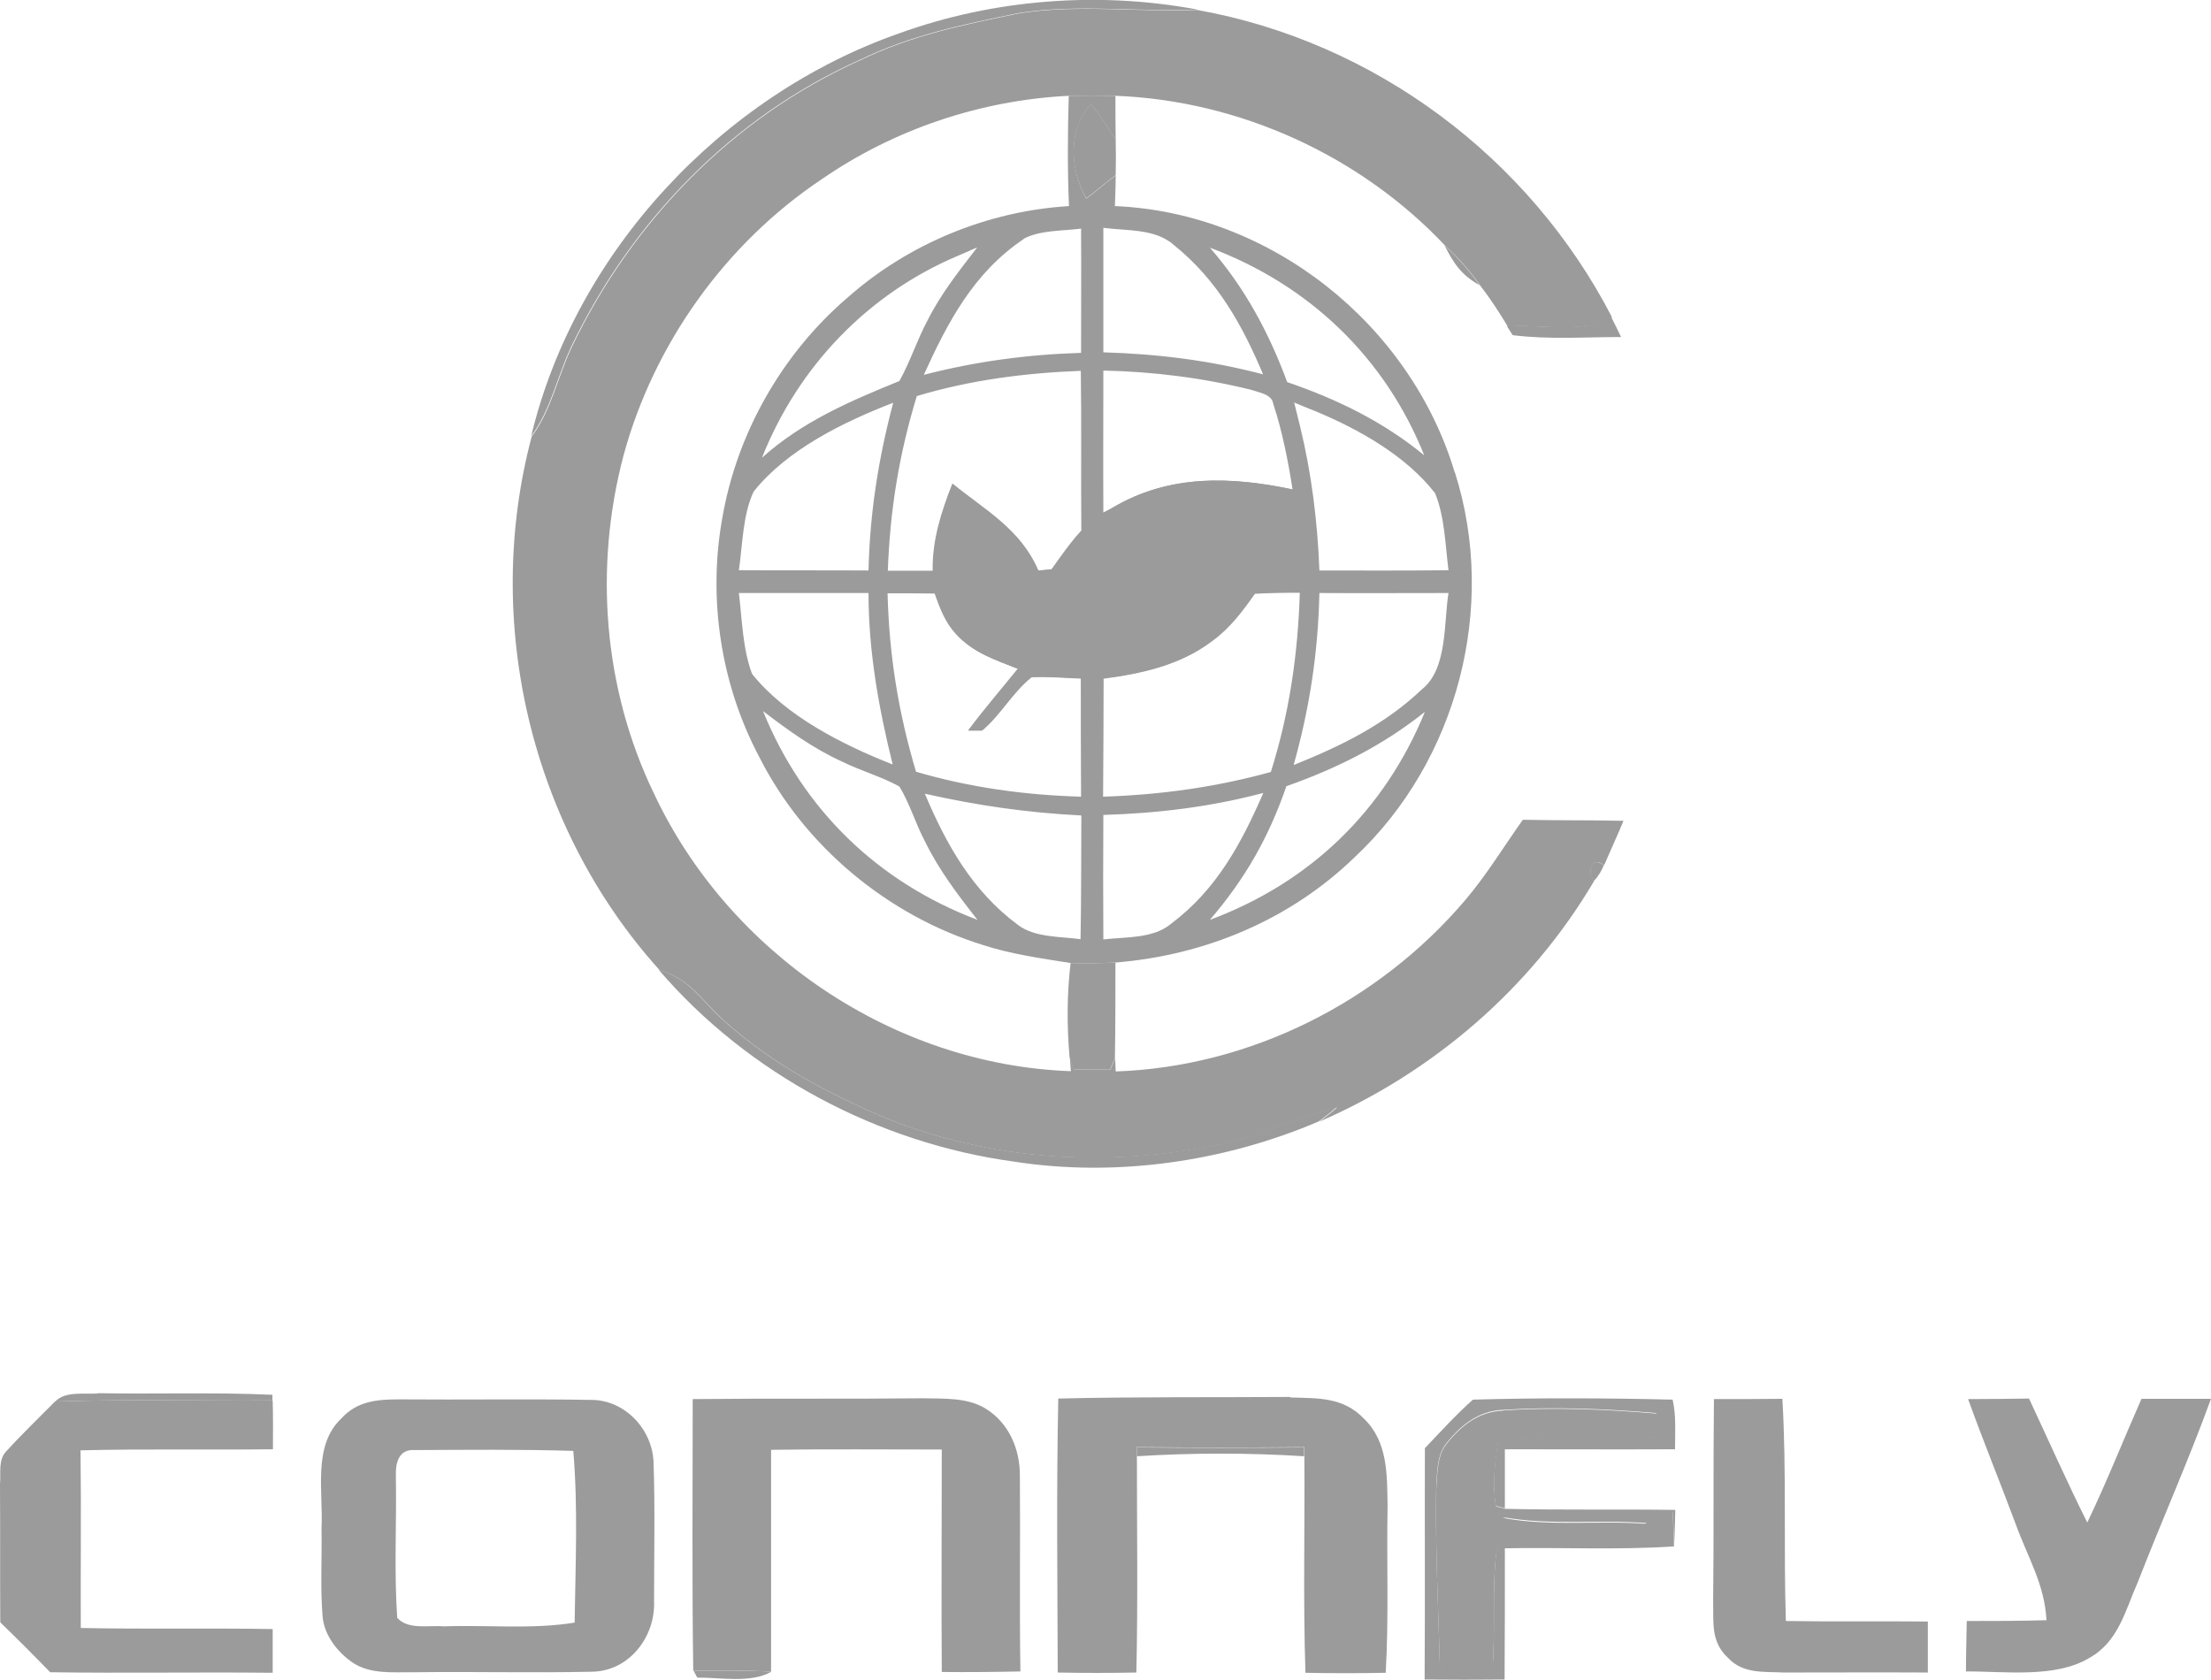 <?xml version="1.0" encoding="UTF-8"?>
<svg xmlns="http://www.w3.org/2000/svg" id="Livello_2" viewBox="0 0 82.38 62.61">
  <defs>
    <style>.cls-1{fill:#9c9b9b;}</style>
  </defs>
  <g id="Livello_1-2">
    <path class="cls-1" d="M44.58.36c-2.2.09-4.47-.22-6.64.13-2.05.42-4.01.82-5.9,1.74-4.76,2.13-8.52,6.02-10.76,10.7-.53,1.12-.74,2.31-1.49,3.33,1.64-6.85,7.09-12.7,13.72-15.02,3.51-1.27,7.41-1.57,11.07-.89h0Z"></path>
    <path class="cls-1" d="M56.74,30.55c-.72,1.01-1.35,2.06-2.16,3.01-3.23,3.79-8.01,6.2-13.01,6.37l-.02-.48-.18.41c-.46,0-.91,0-1.36-.01l-.15-.46.04.53c-6.6-.23-12.75-4.4-15.54-10.36-1.88-3.9-2.23-8.41-1.13-12.58,1.13-4.16,3.8-7.91,7.4-10.31,2.7-1.86,5.92-2.94,9.2-3.1.58-.01,1.16-.01,1.74,0,4.61.18,9.1,2.22,12.27,5.58.5.46.92.93,1.31,1.49.38.49.71,1,1.03,1.53,1.23-.1,2.8.3,3.88-.35-3.08-5.96-8.85-10.27-15.46-11.45-2.2.09-4.47-.22-6.64.13-2.05.42-4.01.82-5.9,1.74-4.76,2.13-8.52,6.02-10.76,10.7-.53,1.12-.74,2.31-1.49,3.33-1.84,6.92-.03,14.57,4.77,19.89,1.13.31,1.58,1.15,2.4,1.88,1.78,1.6,3.84,2.7,6.03,3.63,4.29,1.74,9.14,1.9,13.58.7,1.09-.36,2.12-.83,3.23-1.1-.21.19-.43.36-.66.53,4.24-1.84,7.88-4.97,10.23-8.96-.24-.36-.13-.96.38-.6.24-.55.49-1.1.72-1.65-1.25-.03-2.5-.01-3.74-.04Z"></path>
    <path class="cls-1" d="M39.82,3.57c.58-.01,1.16-.01,1.74,0,0,.55,0,1.1.01,1.65-.28-.46-.59-.91-.92-1.34-.87.96-.78,2.44-.18,3.52.38-.27.72-.59,1.1-.86,0,.39-.02.77-.03,1.16-.57,0-1.14-.01-1.71,0-.06-1.37-.05-2.74-.01-4.12h0Z"></path>
    <path class="cls-1" d="M40.65,3.87c.33.43.64.88.92,1.34.01.44.01.88,0,1.32-.38.27-.72.59-1.1.86-.61-1.07-.7-2.56.18-3.52h0Z"></path>
    <path class="cls-1" d="M53.82,9.14c.5.46.92.93,1.31,1.49-.69-.39-.96-.8-1.31-1.49h0Z"></path>
    <path class="cls-1" d="M60.03,11.81c.13.25.25.5.37.75-1.34,0-2.71.1-4.04-.07l-.21-.33c1.23-.1,2.8.3,3.88-.35h0Z"></path>
    <path class="cls-1" d="M35.49,18.02c1.24,1.01,2.53,1.69,3.2,3.24.16-.01.33-.03.5-.05.35-.49.69-.98,1.1-1.43.38-.3.77-.6,1.17-.86,2.1-1.25,4.39-1.17,6.71-.68.01.09.02.18.04.27-.8.78-.81,1.74-1.08,2.76-.11.3-.25.58-.38.87-.46.65-.92,1.27-1.57,1.74-1.17.9-2.61,1.22-4.04,1.41-.28,0-.56,0-.85,0-.61-.02-1.24-.08-1.85-.05-.71.56-1.16,1.42-1.85,1.99h-.5c.59-.79,1.23-1.53,1.85-2.3-.84-.33-1.68-.6-2.3-1.29-.41-.44-.6-.97-.8-1.52-.02-.29-.05-.57-.07-.85-.02-1.14.32-2.19.73-3.24h0Z"></path>
    <path class="cls-1" d="M48.2,18.51c.13.91.2,1.83.24,2.76h-1.31c.27-1.01.28-1.97,1.08-2.76h0Z"></path>
    <path class="cls-1" d="M54.2,17.6c-1.66-5.53-6.87-9.67-12.65-9.92-.57,0-1.14-.01-1.71,0-3.03.18-5.99,1.4-8.26,3.41-2.44,2.09-4.13,5.06-4.67,8.23-.54,3-.05,6.2,1.38,8.89,1.68,3.33,4.79,5.91,8.34,7.01,1.05.34,2.18.5,3.27.67.56.01,1.11.01,1.67-.02,3.33-.27,6.5-1.59,8.91-3.93,3.83-3.59,5.32-9.33,3.73-14.33ZM38.14,8.9c.61-.33,1.46-.29,2.14-.38.01,1.54,0,3.08,0,4.63-1.99.06-3.94.32-5.86.82.9-1.98,1.86-3.81,3.72-5.06ZM40.28,19.79c-.41.44-.75.94-1.1,1.43-.16.02-.33.03-.5.05-.67-1.55-1.96-2.22-3.2-3.24-.41,1.05-.75,2.09-.73,3.24-.56,0-1.12,0-1.67,0,.08-2.26.42-4.35,1.08-6.51,2-.6,4.03-.86,6.11-.94.03,2,0,3.99.02,5.99ZM34.82,22.11c.2.56.39,1.08.8,1.52.63.69,1.47.96,2.3,1.29-.62.77-1.26,1.51-1.85,2.3h.5c.69-.57,1.14-1.43,1.85-1.99.61-.03,1.24.02,1.85.05,0,1.47,0,2.94.01,4.41-2.09-.06-4.14-.34-6.15-.93-.66-2.22-1-4.33-1.06-6.65.58,0,1.16,0,1.74.01ZM35.72,9.52c.23-.1.46-.2.69-.3-.67.87-1.34,1.71-1.84,2.7-.4.74-.65,1.55-1.06,2.28-1.84.75-3.62,1.51-5.12,2.86,1.35-3.4,3.95-6.12,7.33-7.54ZM28.08,18.32c1.25-1.57,3.36-2.6,5.2-3.31-.55,2.07-.87,4.11-.92,6.25-1.61-.01-3.22,0-4.83-.01.14-.95.14-2.06.55-2.93ZM28.02,25.11c-.35-.93-.37-2.02-.49-3.01,1.61,0,3.22,0,4.83,0,0,2.18.38,4.29.9,6.39-1.85-.73-3.99-1.8-5.25-3.39ZM28.43,26.5c.94.72,1.88,1.4,2.96,1.89.69.34,1.45.55,2.12.92.39.64.6,1.38.95,2.04.52,1.07,1.23,2,1.96,2.93-3.7-1.4-6.5-4.1-7.99-7.78ZM40.26,35c-.75-.1-1.72-.06-2.33-.53-1.69-1.25-2.67-2.99-3.47-4.89,1.96.44,3.82.71,5.83.81-.01,1.54,0,3.07-.03,4.61ZM53.97,21.25c-1.6.02-3.21.01-4.81.01-.07-1.81-.29-3.61-.72-5.37-.07-.3-.15-.59-.22-.89.28.12.55.23.83.34,1.6.67,3.34,1.65,4.42,3.04.36.88.38,1.93.5,2.87ZM53.08,16.98c-1.53-1.26-3.25-2.1-5.12-2.74-.68-1.84-1.58-3.52-2.88-5.01,3.69,1.38,6.53,4.09,7.99,7.75ZM48.16,18.24c-2.32-.49-4.6-.56-6.71.68l-.34.18c-.01-1.77,0-3.53,0-5.29,1.87.04,3.7.27,5.52.72.28.1.76.16.81.52.34,1.03.55,2.11.72,3.19ZM41.11,8.49c.9.12,1.95.02,2.65.66,1.58,1.27,2.53,2.96,3.3,4.8-1.98-.52-3.91-.76-5.95-.82,0-1.55,0-3.1,0-4.64ZM41.12,25.28c1.43-.19,2.87-.51,4.04-1.41.65-.47,1.11-1.09,1.57-1.74.56-.03,1.13-.04,1.7-.04-.07,2.29-.39,4.5-1.08,6.68-2.07.57-4.11.85-6.25.92.01-1.47.02-2.94.02-4.42ZM43.64,34.42c-.67.57-1.69.49-2.53.59-.01-1.55-.01-3.1,0-4.64,2.03-.06,4-.3,5.96-.82-.82,1.89-1.75,3.61-3.43,4.87ZM45.08,34.28c1.32-1.54,2.19-3.07,2.85-4.98,1.89-.67,3.58-1.51,5.16-2.77-1.51,3.69-4.28,6.36-8.01,7.75ZM53,25.67c-1.39,1.33-3.03,2.13-4.8,2.84.6-2.14.91-4.19.96-6.41,1.6.01,3.21,0,4.81,0-.18,1.09-.03,2.82-.98,3.58Z"></path>
    <path class="cls-1" d="M59.76,32.24c-.09.22-.21.42-.38.6-.24-.36-.13-.96.38-.6h0Z"></path>
    <path class="cls-1" d="M39.89,35.89c.56.01,1.11.01,1.67-.02,0,1.19,0,2.39-.02,3.58l-.18.41c-.46,0-.91,0-1.36-.01l-.15-.46c-.1-1.16-.1-2.34.04-3.5h0Z"></path>
    <path class="cls-1" d="M24.56,36.15c1.13.31,1.58,1.15,2.4,1.88,1.78,1.6,3.84,2.7,6.03,3.63,4.29,1.74,9.14,1.9,13.58.7,1.09-.36,2.12-.83,3.23-1.1-.21.19-.43.36-.66.53-3.52,1.51-7.57,2.09-11.36,1.5-5.06-.69-9.9-3.26-13.23-7.14h0Z"></path>
    <path class="cls-1" d="M3.66,51.92c2.16.04,4.33-.04,6.49.06v.21c-2.69.02-5.4-.05-8.09.04.37-.4,1.1-.26,1.6-.3h0Z"></path>
    <path class="cls-1" d="M48.08,52.08c1.02.03,1.96-.02,2.73.78.91.87.87,2.11.89,3.27-.04,2.07.05,4.14-.07,6.21-1,.02-2,.02-2.99,0-.09-2.69-.02-5.39-.04-8.08v-.33c-2.08.02-4.16.02-6.24,0v.33c0,2.69.04,5.38-.02,8.07-.98.02-1.95.02-2.93,0-.01-3.4-.05-6.81.02-10.21,2.88-.07,5.76-.04,8.65-.06h0Z"></path>
    <path class="cls-1" d="M62.32,52.16c.14.59.09,1.25.09,1.85-2.11.01-4.23,0-6.34,0,0,.73,0,1.47,0,2.2l-.34-.09c-.13-.81-.04-1.59.08-2.4,1.97-.28,3.92-.09,5.9-.17,0-.3,0-.59,0-.89-1.89-.16-3.8-.24-5.7-.12-.95.03-1.66.63-2.2,1.36-.29.46-.27,1.14-.3,1.66-.03,2.18.08,4.36.14,6.54.68.07,1.29.05,1.97-.06.09-1.34-.02-2.68.11-4.02.04-.43.28-.57.67-.65,1.31-.2,2.7.04,4.02-.1.35-.01.64-.33.93-.51-1.8-.14-3.56.1-5.35-.22,2.09-.38,4.21,0,6.33-.21.01.43.02.87.04,1.3-2.09.14-4.2.03-6.3.07,0,1.63,0,3.26-.01,4.89-1,.01-1.99.01-2.98,0,.02-2.88,0-5.75.01-8.62.58-.61,1.16-1.25,1.79-1.81,2.47-.07,4.97-.06,7.44,0h0Z"></path>
    <path class="cls-1" d="M2.05,52.23c2.7-.09,5.4-.02,8.11-.04.02.61.01,1.21.01,1.82-2.39.03-4.78-.02-7.17.04.03,2.2,0,4.41.01,6.62,2.38.05,4.77,0,7.15.04,0,.54,0,1.09,0,1.63-2.76-.03-5.53.02-8.29-.02-.61-.63-1.23-1.25-1.86-1.86-.01-1.72,0-3.43-.01-5.15.04-.42-.08-.91.24-1.23.58-.64,1.21-1.24,1.82-1.86h0Z"></path>
    <path class="cls-1" d="M25.83,52.14c2.85-.03,5.69,0,8.54-.03.78.02,1.63-.04,2.33.37.89.54,1.31,1.52,1.3,2.54.02,2.42-.02,4.85.02,7.27-.97.02-1.95.03-2.93.02-.02-2.76,0-5.53,0-8.29-2.12,0-4.24-.02-6.36.01,0,2.76,0,5.51,0,8.27-.97-.06-1.93-.05-2.9-.04-.05-3.37-.02-6.75-.02-10.12h0Z"></path>
    <path class="cls-1" d="M63.85,52.14c.85,0,1.71,0,2.56-.01.16,2.75.04,5.52.13,8.28,1.77.03,3.53,0,5.29.02,0,.63,0,1.27,0,1.9-1.79-.01-3.58,0-5.37,0-.76-.04-1.51.06-2.08-.55-.64-.6-.53-1.29-.55-2.08.03-2.52,0-5.04.03-7.55h0Z"></path>
    <path class="cls-1" d="M73.33,52.14c.75,0,1.51-.01,2.27-.02.72,1.54,1.41,3.1,2.17,4.62.73-1.52,1.34-3.07,2.02-4.61.86,0,1.73,0,2.59,0-.84,2.31-1.84,4.55-2.73,6.84-.47,1.06-.72,2.22-1.81,2.82-1.26.76-3.16.49-4.59.5,0-.63.02-1.25.03-1.88.99,0,1.98,0,2.97-.03-.07-1.35-.7-2.34-1.15-3.59-.58-1.56-1.21-3.09-1.77-4.65h0Z"></path>
    <path class="cls-1" d="M39.86,52.57c.59-.21,1.29-.15,1.91-.17,2.38.03,4.76,0,7.13.02.97-.03,1.62.66,2.08,1.43.38.64.29,1.56.31,2.28-.05,1.97.05,3.93-.05,5.9-.72-.09-2.05.39-2.17-.68-.25-2.48.19-5.08-.23-7.54-2.22-.05-4.44-.07-6.67,0-.16,2.33,0,4.67-.08,6.99-.1.47.09,1.18-.59,1.2-.59.04-1.71.22-1.76-.64-.11-2.1,0-4.21-.05-6.32.02-.79-.1-1.71.16-2.46h0Z"></path>
    <path class="cls-1" d="M56.02,52.56c1.89-.12,3.81-.04,5.7.12,0,.3,0,.59,0,.89-1.99.09-3.93-.11-5.9.17-.12.8-.22,1.59-.08,2.4l.34.09c2.11.05,4.23.01,6.34.04-.01.46-.02.93-.05,1.39-.01-.43-.02-.86-.04-1.3-2.13.21-4.24-.18-6.33.21,1.79.33,3.55.08,5.35.22-.29.19-.58.5-.93.51-1.32.14-2.71-.1-4.02.1-.39.08-.63.22-.67.65-.13,1.33-.02,2.68-.11,4.02-.67.11-1.29.13-1.97.06-.06-2.18-.17-4.36-.14-6.54.04-.53.02-1.2.3-1.66.54-.73,1.24-1.33,2.2-1.36h0Z"></path>
    <path class="cls-1" d="M24.35,54.48c-.05-1.22-1.07-2.31-2.32-2.31-2.38-.04-4.76,0-7.14-.02-.83,0-1.58.06-2.17.71-1.08,1.01-.67,2.75-.74,4.09.02,1.1-.05,2.21.04,3.3.06.69.56,1.33,1.12,1.71.67.45,1.53.35,2.3.36,2.19-.03,4.39.03,6.59-.02,1.39,0,2.39-1.28,2.34-2.62,0-1.74.04-3.48-.02-5.22ZM21.41,60.47c-1.59.26-3.26.08-4.87.14-.56-.05-1.34.14-1.74-.32-.12-1.74-.02-3.51-.05-5.26-.02-.51.1-1.04.72-.99,1.96-.01,3.93-.03,5.89.03.18,2.12.08,4.27.05,6.4Z"></path>
    <path class="cls-1" d="M42.35,53.94c2.08.02,4.16.02,6.24,0v.33c-2.08-.13-4.15-.13-6.23,0v-.33h0Z"></path>
    <path class="cls-1" d="M25.84,62.26c.97,0,1.93-.02,2.9.04-.77.44-1.9.21-2.76.22l-.14-.26h0Z"></path>
  </g>
</svg>
